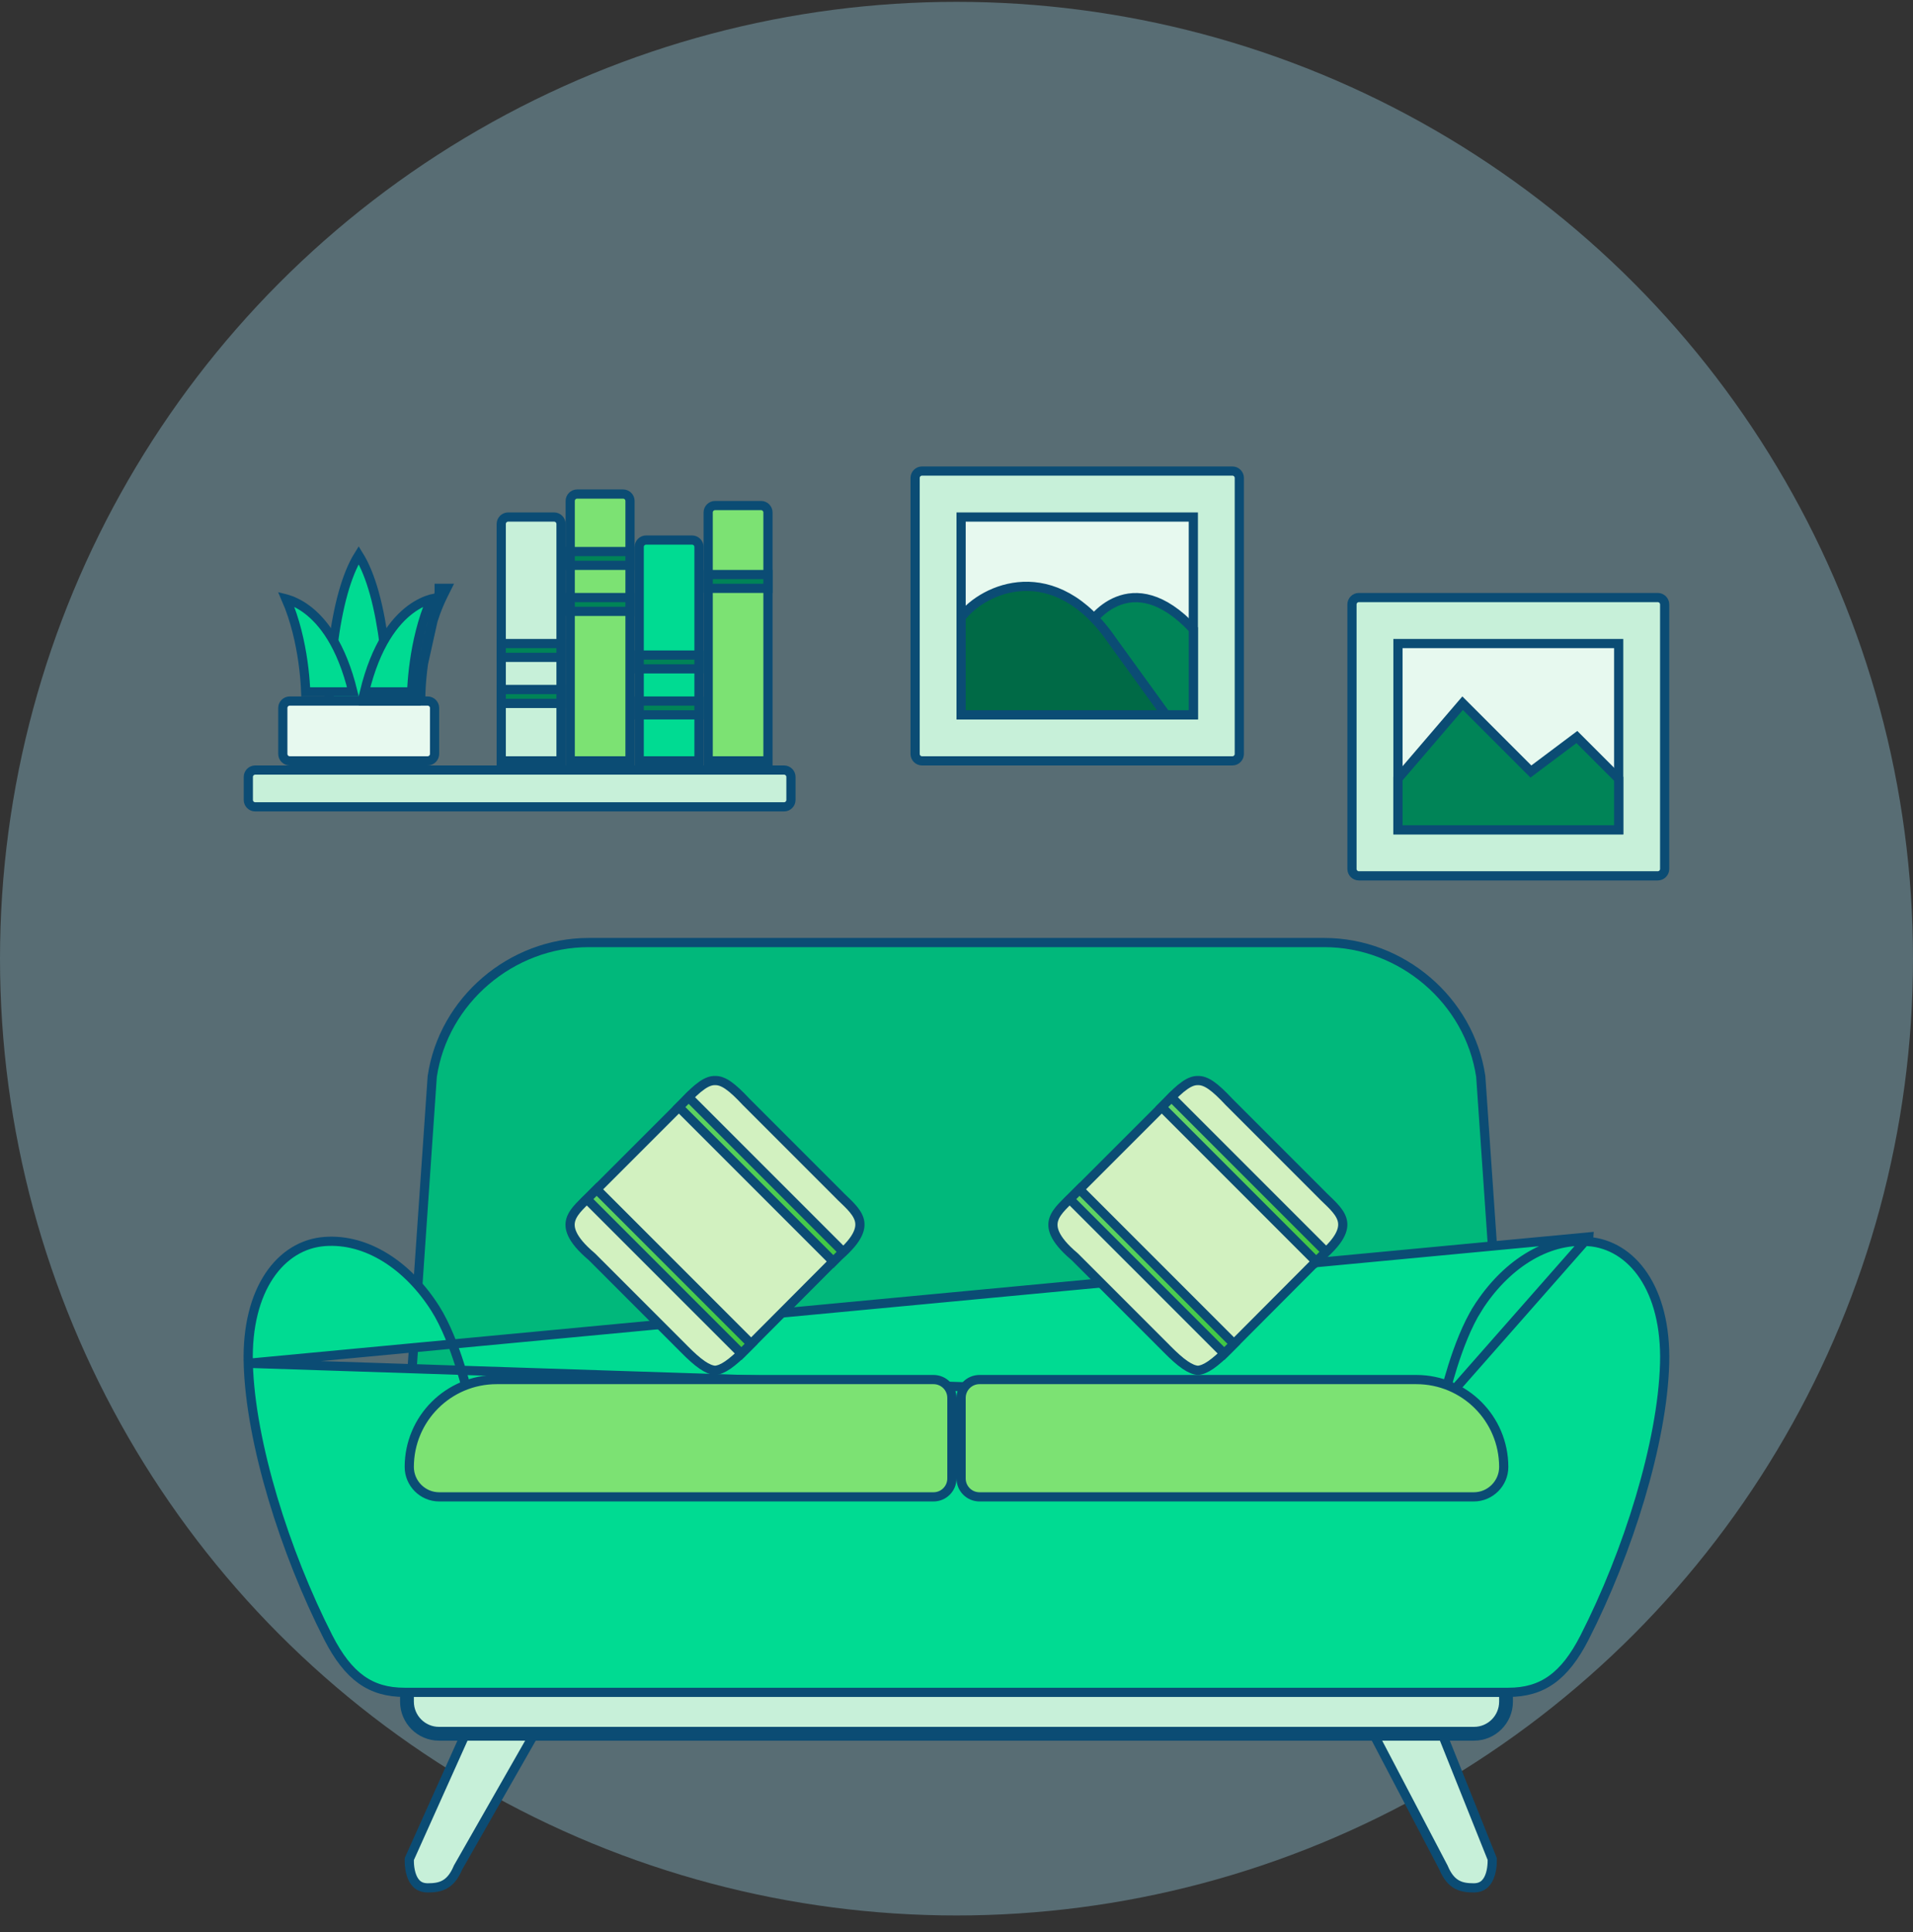 <svg width="104" height="105" viewBox="0 0 104 105" fill="none" xmlns="http://www.w3.org/2000/svg">
<rect x="0" y="0" width="104" height="105" fill="#333333" stroke="none"/>
<circle cx="52" cy="52.1" r="52" fill="#8EC3D4" fill-opacity="0.4"/>
<path d="M78.477 101.503L78.473 101.493L78.468 101.484L71.781 88.725H76.198L81.124 101.029C81.124 101.038 81.125 101.049 81.125 101.061C81.126 101.107 81.126 101.174 81.122 101.256C81.114 101.419 81.091 101.632 81.029 101.841C80.967 102.052 80.871 102.241 80.731 102.377C80.596 102.506 80.407 102.6 80.122 102.6C79.789 102.6 79.487 102.568 79.219 102.425C78.956 102.286 78.695 102.024 78.477 101.503Z" fill="#C7F0D9" stroke="#0B4C74" stroke-width="0.5"/>
<path d="M32.19 88.725L24.912 101.476L24.904 101.489L24.898 101.503C24.681 102.024 24.419 102.286 24.157 102.425C23.888 102.568 23.587 102.6 23.254 102.6C22.969 102.6 22.779 102.506 22.645 102.377C22.505 102.241 22.409 102.052 22.347 101.841C22.285 101.632 22.261 101.419 22.253 101.256C22.25 101.174 22.25 101.107 22.251 101.061C22.251 101.051 22.251 101.042 22.251 101.034L27.782 88.725H32.19Z" fill="#C7F0D9" stroke="#0B4C74" stroke-width="0.5"/>
<path d="M81.75 91.475H82V92.481C82.001 93.513 81.164 94.35 80.132 94.35H23.869C22.837 94.35 22 93.513 22 92.481V91.475H22.25M81.75 91.475V91.225H22.25V91.475M81.75 91.475H22.25M81.75 91.475V92.481V92.481C81.751 93.375 81.026 94.1 80.132 94.1H23.869C22.975 94.1 22.25 93.375 22.25 92.481V91.475" fill="#C7F0D9" stroke="#0B4C74" stroke-width="0.5"/>
<path d="M80.501 58.502L81.732 76.35H22.268L23.499 58.502C24.113 54.36 27.808 51.225 32 51.225H72C76.192 51.225 79.887 54.36 80.501 58.502Z" fill="#01B87B" stroke="#0B4C74" stroke-width="0.5"/>
<path d="M78.448 76.224H78.247H51.997H25.747H25.546L25.503 76.028L25.503 76.028L25.503 76.028L25.503 76.027L25.502 76.026L25.501 76.019L25.495 75.994C25.49 75.971 25.482 75.937 25.471 75.893C25.451 75.805 25.419 75.677 25.378 75.517C25.296 75.198 25.174 74.752 25.015 74.249C24.697 73.238 24.236 72.013 23.661 71.108L23.661 71.108C22.193 68.796 19.958 67.296 17.641 67.473L17.641 67.473C15.274 67.653 13.388 70.046 13.497 74.092L78.448 76.224ZM78.448 76.224L78.491 76.028L78.491 76.027L78.491 76.026L78.493 76.019L78.499 75.994C78.504 75.971 78.511 75.937 78.522 75.893C78.543 75.805 78.574 75.677 78.615 75.517C78.697 75.198 78.819 74.752 78.978 74.249C79.297 73.238 79.758 72.013 80.333 71.108L80.122 70.974L80.333 71.108C81.801 68.796 84.036 67.296 86.353 67.473L86.372 67.224M78.448 76.224L86.372 67.224M86.372 67.224L86.353 67.473C88.719 67.653 90.606 70.046 90.497 74.092C90.381 78.391 88.503 84.373 86.149 88.985C85.596 90.069 85.014 90.812 84.35 91.285C83.692 91.755 82.933 91.974 81.997 91.974H51.997H21.997C21.061 91.974 20.302 91.755 19.643 91.285C18.979 90.812 18.398 90.069 17.844 88.985C15.491 84.373 13.613 78.391 13.497 74.092L86.372 67.224Z" fill="#00DB92" stroke="#0B4C74" stroke-width="0.5"/>
<path d="M50.751 81.35H23.875C22.982 81.35 22.25 80.618 22.25 79.725C22.25 77.101 24.377 74.975 27 74.975H50.751C51.303 74.975 51.75 75.422 51.75 75.973V80.351C51.75 80.902 51.303 81.35 50.751 81.35Z" fill="#7CE273" stroke="#0B4C74" stroke-width="0.5"/>
<path d="M80.125 81.35H53.249C52.697 81.35 52.25 80.902 52.25 80.351V75.973C52.25 75.422 52.697 74.975 53.249 74.975H77C79.623 74.975 81.75 77.101 81.75 79.725C81.75 80.618 81.018 81.35 80.125 81.35Z" fill="#7CE273" stroke="#0B4C74" stroke-width="0.5"/>
<path d="M66.813 59.883L66.813 59.883L66.819 59.889L71.817 64.887C71.917 64.992 72.026 65.097 72.133 65.199C72.141 65.207 72.15 65.215 72.158 65.223C72.275 65.335 72.389 65.445 72.495 65.559C72.709 65.788 72.873 66.011 72.951 66.249C73.025 66.477 73.026 66.736 72.876 67.058C72.723 67.388 72.407 67.788 71.835 68.271L71.826 68.278L71.819 68.286L66.823 73.298L66.822 73.299C66.428 73.699 66.103 73.989 65.82 74.183C65.544 74.372 65.322 74.458 65.125 74.474C64.927 74.458 64.704 74.372 64.428 74.183C64.143 73.989 63.818 73.698 63.424 73.299L63.423 73.297L58.423 68.297L58.415 68.29L58.407 68.283C57.835 67.8 57.519 67.4 57.365 67.07C57.216 66.748 57.217 66.489 57.291 66.261C57.369 66.023 57.533 65.799 57.747 65.571C57.853 65.457 57.967 65.347 58.084 65.235C58.092 65.227 58.101 65.219 58.109 65.21C58.216 65.108 58.325 65.004 58.425 64.899L63.423 59.901L63.423 59.901L63.429 59.895C63.816 59.479 64.132 59.18 64.412 58.987C64.689 58.795 64.912 58.72 65.119 58.725L65.119 58.725L65.131 58.725C65.339 58.72 65.561 58.793 65.835 58.981C66.112 59.172 66.426 59.468 66.813 59.883Z" fill="#D2F1C0" stroke="#0B4C74" stroke-width="0.5"/>
<path d="M72.085 68.033L71.555 68.564L63.158 60.167L63.688 59.637L72.085 68.033Z" fill="url(#paint0_linear_1_1681)" stroke="#0B4C74" stroke-width="0.5"/>
<path d="M67.085 73.033L66.555 73.564L58.158 65.168L58.688 64.637L67.085 73.033Z" fill="url(#paint1_linear_1_1681)" stroke="#0B4C74" stroke-width="0.5"/>
<path d="M40.563 59.883L40.563 59.883L40.569 59.889L45.567 64.887C45.667 64.992 45.776 65.097 45.883 65.199C45.891 65.207 45.9 65.215 45.908 65.223C46.025 65.335 46.139 65.445 46.245 65.559C46.459 65.788 46.623 66.011 46.701 66.249C46.775 66.477 46.776 66.736 46.626 67.058C46.473 67.388 46.157 67.788 45.585 68.271L45.577 68.278L45.569 68.286L40.573 73.298L40.572 73.299C40.178 73.699 39.853 73.989 39.57 74.183C39.294 74.372 39.072 74.458 38.875 74.474C38.677 74.458 38.454 74.372 38.178 74.183C37.893 73.989 37.568 73.698 37.174 73.299L37.173 73.297L32.173 68.297L32.165 68.29L32.157 68.283C31.585 67.8 31.269 67.4 31.116 67.07C30.966 66.748 30.967 66.489 31.041 66.261C31.119 66.023 31.283 65.799 31.497 65.571C31.603 65.457 31.717 65.347 31.834 65.235C31.842 65.227 31.851 65.219 31.859 65.21C31.966 65.108 32.075 65.004 32.175 64.899L37.173 59.901L37.173 59.901L37.179 59.895C37.566 59.479 37.882 59.18 38.162 58.987C38.439 58.795 38.662 58.72 38.869 58.725L38.869 58.725L38.881 58.725C39.089 58.72 39.31 58.793 39.585 58.981C39.862 59.172 40.176 59.468 40.563 59.883Z" fill="#D2F1C0" stroke="#0B4C74" stroke-width="0.5"/>
<path d="M45.305 68.564L36.908 60.167L37.438 59.637L45.835 68.033L45.305 68.564Z" fill="url(#paint2_linear_1_1681)" stroke="#0B4C74" stroke-width="0.5"/>
<path d="M40.835 73.033L40.305 73.564L31.908 65.168L32.438 64.637L40.835 73.033Z" fill="url(#paint3_linear_1_1681)" stroke="#0B4C74" stroke-width="0.5"/>
<path d="M34.25 41.35H31V27.225C31 27.019 31.169 26.85 31.375 26.85H33.875C34.081 26.85 34.25 27.019 34.25 27.225V41.35Z" fill="#7CE273" stroke="#0B4C74" stroke-width="0.5"/>
<path d="M38 41.35H34.75V29.725C34.75 29.519 34.919 29.35 35.125 29.35H37.625C37.831 29.35 38 29.519 38 29.725V41.35Z" fill="#00DB92" stroke="#0B4C74" stroke-width="0.5"/>
<path d="M30.5 41.35H27.25V28.475C27.25 28.269 27.419 28.1 27.625 28.1H30.125C30.331 28.1 30.5 28.269 30.5 28.475V41.35Z" fill="#C7F0D9" stroke="#0B4C74" stroke-width="0.5"/>
<path d="M41.75 41.35H38.5V27.85C38.5 27.644 38.669 27.475 38.875 27.475H41.375C41.581 27.475 41.75 27.644 41.75 27.85V41.35Z" fill="#7CE273" stroke="#0B4C74" stroke-width="0.5"/>
<path d="M38.5 31.225H41.75V31.975H38.5V31.225Z" fill="#008457" stroke="#0B4C74" stroke-width="0.5"/>
<path d="M31 32.475H34.25V33.225H31V32.475Z" fill="#008457" stroke="#0B4C74" stroke-width="0.5"/>
<path d="M31 29.975H34.25V30.725H31V29.975Z" fill="#008457" stroke="#0B4C74" stroke-width="0.5"/>
<path d="M27.25 37.475H30.5V38.225H27.25V37.475Z" fill="url(#paint4_linear_1_1681)" stroke="#0B4C74" stroke-width="0.5"/>
<path d="M27.25 37.475H30.5V38.225H27.25V37.475Z" fill="#008457" stroke="#0B4C74" stroke-width="0.5"/>
<path d="M27.25 34.975H30.5V35.725H27.25V34.975Z" fill="#008457" stroke="#0B4C74" stroke-width="0.5"/>
<path d="M34.75 38.1H38V38.85H34.75V38.1Z" fill="#008457" stroke="#0B4C74" stroke-width="0.5"/>
<path d="M34.75 35.6H38V36.35H34.75V35.6Z" fill="#008457" stroke="#0B4C74" stroke-width="0.5"/>
<path d="M42.625 43.85H13.875C13.669 43.85 13.5 43.68 13.5 43.475V42.225C13.5 42.019 13.669 41.85 13.875 41.85H42.625C42.831 41.85 43 42.019 43 42.225V43.475C43 43.68 42.831 43.85 42.625 43.85Z" fill="#C7F0D9" stroke="#0B4C74" stroke-width="0.5"/>
<path d="M90.125 47.6H73.874C73.669 47.6 73.5 47.431 73.5 47.226V32.848C73.5 32.643 73.669 32.475 73.874 32.475H90.125C90.33 32.475 90.499 32.643 90.499 32.848V47.226C90.499 47.431 90.33 47.6 90.125 47.6Z" fill="#C7F0D9" stroke="#0B4C74" stroke-width="0.5"/>
<path d="M76 34.975H88V45.1H76V34.975Z" fill="#E7F9EF" stroke="#0B4C74" stroke-width="0.5"/>
<path d="M83.073 41.776L83.227 41.93L83.4 41.8L85.727 40.055L88 42.328V45.1H76V42.317L79.514 38.217L83.073 41.776Z" fill="#008457" stroke="#0B4C74" stroke-width="0.5"/>
<path d="M67 41.35H50.125C49.919 41.35 49.75 41.18 49.75 40.975V25.975C49.75 25.769 49.919 25.6 50.125 25.6H67C67.206 25.6 67.375 25.769 67.375 25.975V40.975C67.375 41.18 67.206 41.35 67 41.35Z" fill="#C7F0D9" stroke="#0B4C74" stroke-width="0.5"/>
<path d="M52.25 28.1H64.875V38.85H52.25V28.1Z" fill="#E7F9EF" stroke="#0B4C74" stroke-width="0.5"/>
<path d="M59.125 38.848V34.13C59.129 34.12 59.135 34.105 59.145 34.082C59.164 34.042 59.193 33.991 59.231 33.931C59.307 33.811 59.419 33.663 59.563 33.508C59.852 33.196 60.261 32.866 60.768 32.667C61.27 32.468 61.873 32.396 62.563 32.602C63.24 32.803 64.018 33.277 64.875 34.196V38.848H59.125Z" fill="#008457" stroke="#0B4C74" stroke-width="0.5"/>
<path d="M60.506 34.871L63.385 38.849H52.25V33.557C52.885 32.732 54.15 31.926 55.634 31.869C57.136 31.811 58.908 32.52 60.501 34.865L60.501 34.865L60.506 34.871Z" fill="#006A46" stroke="#0B4C74" stroke-width="0.5"/>
<path d="M21.122 38.225H19.5H17.878C17.878 38.219 17.878 38.213 17.879 38.206C17.882 38.032 17.89 37.781 17.904 37.471C17.933 36.85 17.991 35.998 18.107 35.068C18.224 34.138 18.398 33.136 18.657 32.214C18.876 31.434 19.153 30.724 19.5 30.168C19.847 30.724 20.124 31.434 20.343 32.214C20.602 33.136 20.776 34.138 20.893 35.068C21.009 35.998 21.067 36.85 21.096 37.471C21.11 37.781 21.118 38.032 21.121 38.206C21.122 38.213 21.122 38.219 21.122 38.225Z" fill="#00DB92" stroke="#0B4C74" stroke-width="0.5"/>
<path d="M23.249 41.35H15.751C15.545 41.35 15.375 41.18 15.375 40.973V38.476C15.375 38.27 15.545 38.1 15.751 38.1H23.249C23.455 38.1 23.625 38.27 23.625 38.476V40.973C23.625 41.18 23.455 41.35 23.249 41.35Z" fill="#E7F9EF" stroke="#0B4C74" stroke-width="0.5"/>
<path d="M22.625 37.85L22.875 37.85V37.85L22.875 37.849L22.875 37.848L22.875 37.842L22.875 37.817C22.876 37.795 22.876 37.761 22.877 37.717C22.88 37.629 22.884 37.5 22.894 37.337C22.913 37.011 22.952 36.549 23.029 36.01C23.183 34.929 23.491 33.553 24.099 32.336L24.279 31.975H23.875V32.225L22.625 37.85ZM22.625 37.85L22.625 38.1H22.625H22.625H22.625H22.625H22.625H22.625H22.624H22.624H22.624H22.623H22.622H22.622H22.621H22.62H22.619H22.619H22.618H22.617H22.615H22.614H22.613H22.612H22.61H22.609H22.607H22.606H22.604H22.602H22.601H22.599H22.597H22.595H22.593H22.591H22.588H22.586H22.584H22.581H22.579H22.577H22.574H22.572H22.569H22.566H22.563H22.56H22.558H22.555H22.552H22.548H22.545H22.542H22.539H22.535H22.532H22.529H22.525H22.522H22.518H22.514H22.511H22.507H22.503H22.499H22.495H22.491H22.487H22.483H22.479H22.475H22.471H22.466H22.462H22.457H22.453H22.448H22.444H22.439H22.434H22.43H22.425H22.42H22.415H22.41H22.405H22.4H22.395H22.39H22.385H22.38H22.375H22.375H22.369H22.364H22.358H22.353H22.348H22.342H22.336H22.331H22.325H22.319H22.314H22.308H22.302H22.296H22.29H22.284H22.278H22.272H22.266H22.26H22.254H22.247H22.241H22.235H22.228H22.222H22.216H22.209H22.203H22.196H22.189H22.183H22.176H22.169H22.163H22.156H22.149H22.142H22.135H22.128H22.122H22.114H22.108H22.1H22.093H22.086H22.079H22.072H22.064H22.057H22.05H22.043H22.035H22.028H22.02H22.013H22.006H21.998H21.99H21.983H21.975H21.968H21.96H21.952H21.944H21.937H21.929H21.921H21.913H21.905H21.897H21.89H21.882H21.874H21.866H21.858H21.849H21.841H21.833H21.825H21.817H21.809H21.801H21.792H21.784H21.776H21.768H21.759H21.751H21.742H21.734H21.726H21.717H21.709H21.7H21.692H21.683H21.675H21.666H21.658H21.649H21.64H21.632H21.623H21.615H21.606H21.597H21.588H21.58H21.571H21.562H21.553H21.545H21.536H21.527H21.518H21.509H21.501H21.492H21.483H21.474H21.465H21.456H21.447H21.438H21.429H21.42H21.411H21.402H21.393H21.384H21.375H21.366H21.357H21.348H21.339H21.33H21.321H21.312H21.303H21.294H21.284H21.275H21.266H21.257H21.248H21.239H21.23H21.221H21.211H21.202H21.193H21.184H21.175H21.165H21.156H21.147H21.138H21.129H21.119H21.11H21.101H21.092H21.083H21.073H21.064H21.055H21.046H21.037H21.027H21.018H21.009H21H20.991H20.982H20.972H20.963H20.954H20.945H20.936H20.927H20.917H20.908H20.899H20.89H20.881H20.872H20.862H20.853H20.844H20.835H20.826H20.817H20.808H20.799H20.79H20.78H20.771H20.762H20.753H20.744H20.735H20.726H20.717H20.708H20.699H20.69H20.681H20.672H20.664H20.655H20.646H20.637H20.628H20.619H20.61H20.601H20.593H20.584H20.575H20.566H20.557H20.549H20.54H20.531H20.523H20.514H20.505H20.497H20.488H20.479H20.471H20.462H20.453H20.445H20.436H20.428H20.419H20.411H20.403H20.394H20.386H20.377H20.369H20.361H20.352H20.344H20.336H20.328H20.319H20.311H20.303H20.295H20.287H20.279H20.271H20.263H20.255H20.247H20.239H20.231H20.223H20.215H20.207H20.199H20.191H20.184H20.176H20.168H20.16H20.153H20.145H20.138H20.13H20.122H20.115H20.108H20.1H20.093H20.085H20.078H20.071H20.063H20.056H20.049H20.042H20.035H20.027H20.02H20.013H20.006H19.999H19.992H19.985H19.979H19.972H19.965H19.958H19.951H19.945H19.938H19.932H19.925H19.919H19.912H19.906H19.899H19.893H19.887H19.88H19.874H19.868H19.862H19.855H19.849H19.843H19.837H19.831H19.826H19.82H19.814H19.808H19.802H19.797H19.791H19.785H19.78H19.774H19.769H19.763H19.758H19.753H19.747H19.742H19.737H19.732H19.727H19.722H19.717H19.712H19.707H19.702H19.697H19.692H19.688H19.683H19.678H19.674H19.669H19.665H19.661H19.656H19.652H19.648H19.644H19.64H19.636H19.631H19.628H19.624H19.62H19.616H19.612H19.608H19.605H19.601H19.598H19.594H19.591H19.588H19.584H19.581H19.578H19.575H19.572H19.569H19.566H19.563H19.56H19.557H19.555H19.552H19.549H19.547H19.545H19.542H19.54H19.538H19.535H19.533H19.531H19.529H19.527H19.525H19.524H19.522H19.52H19.518H19.517H19.515H19.514H19.513H19.511H19.51H19.509H19.508H19.507H19.506H19.505H19.504H19.504H19.503H19.502H19.502H19.501H19.501H19.501H19.5H19.5H19.5L22.625 37.85ZM19.82 37.6H19.815C20.439 35.036 21.46 33.763 22.306 33.128C22.748 32.797 23.149 32.634 23.435 32.553C23.439 32.552 23.443 32.551 23.448 32.55C22.94 33.714 22.674 34.957 22.534 35.939C22.454 36.494 22.415 36.97 22.395 37.308C22.388 37.421 22.384 37.519 22.381 37.6H22.38H22.375H22.369H22.364H22.358H22.353H22.348H22.342H22.336H22.331H22.325H22.319H22.314H22.308H22.302H22.296H22.29H22.284H22.278H22.272H22.266H22.26H22.254H22.247H22.241H22.235H22.228H22.222H22.216H22.209H22.203H22.196H22.189H22.183H22.176H22.169H22.163H22.156H22.149H22.142H22.135H22.128H22.122H22.114H22.108H22.1H22.093H22.086H22.079H22.072H22.064H22.057H22.05H22.043H22.035H22.028H22.02H22.013H22.006H21.998H21.99H21.983H21.975H21.968H21.96H21.952H21.944H21.937H21.929H21.921H21.913H21.905H21.897H21.89H21.882H21.874H21.866H21.858H21.849H21.841H21.833H21.825H21.817H21.809H21.801H21.792H21.784H21.776H21.768H21.759H21.751H21.742H21.734H21.726H21.717H21.709H21.7H21.692H21.683H21.675H21.666H21.658H21.649H21.64H21.632H21.623H21.615H21.606H21.597H21.588H21.58H21.571H21.562H21.553H21.545H21.536H21.527H21.518H21.509H21.501H21.492H21.483H21.474H21.465H21.456H21.447H21.438H21.429H21.42H21.411H21.402H21.393H21.384H21.375H21.366H21.357H21.348H21.339H21.33H21.321H21.312H21.303H21.294H21.284H21.275H21.266H21.257H21.248H21.239H21.23H21.221H21.211H21.202H21.193H21.184H21.175H21.165H21.156H21.147H21.138H21.129H21.119H21.11H21.101H21.092H21.083H21.073H21.064H21.055H21.046H21.037H21.027H21.018H21.009H21H20.991H20.982H20.972H20.963H20.954H20.945H20.936H20.927H20.917H20.908H20.899H20.89H20.881H20.872H20.862H20.853H20.844H20.835H20.826H20.817H20.808H20.799H20.79H20.78H20.771H20.762H20.753H20.744H20.735H20.726H20.717H20.708H20.699H20.69H20.681H20.672H20.664H20.655H20.646H20.637H20.628H20.619H20.61H20.601H20.593H20.584H20.575H20.566H20.557H20.549H20.54H20.531H20.523H20.514H20.505H20.497H20.488H20.479H20.471H20.462H20.453H20.445H20.436H20.428H20.419H20.411H20.403H20.394H20.386H20.377H20.369H20.361H20.352H20.344H20.336H20.328H20.319H20.311H20.303H20.295H20.287H20.279H20.271H20.263H20.255H20.247H20.239H20.231H20.223H20.215H20.207H20.199H20.191H20.184H20.176H20.168H20.16H20.153H20.145H20.138H20.13H20.122H20.115H20.108H20.1H20.093H20.085H20.078H20.071H20.063H20.056H20.049H20.042H20.035H20.027H20.02H20.013H20.006H19.999H19.992H19.985H19.979H19.972H19.965H19.958H19.951H19.945H19.938H19.932H19.925H19.919H19.912H19.906H19.899H19.893H19.887H19.88H19.874H19.868H19.862H19.855H19.849H19.843H19.837H19.831H19.826H19.82Z" fill="#00DB92" stroke="#0B4C74" stroke-width="0.5"/>
<path d="M16.466 35.939C16.326 34.957 16.06 33.714 15.553 32.55C15.557 32.551 15.561 32.552 15.565 32.553C15.851 32.634 16.252 32.797 16.694 33.128C17.54 33.763 18.561 35.036 19.185 37.6H16.619C16.616 37.519 16.612 37.421 16.605 37.308C16.585 36.97 16.546 36.494 16.466 35.939Z" fill="#00DB92" stroke="#0B4C74" stroke-width="0.5"/>
<defs>
<linearGradient id="paint0_linear_1_1681" x1="62.805" y1="64.101" x2="72.438" y2="64.101" gradientUnits="userSpaceOnUse">
<stop stop-color="#6AD66D"/>
<stop offset="1" stop-color="#3DC641"/>
</linearGradient>
<linearGradient id="paint1_linear_1_1681" x1="57.805" y1="69.101" x2="67.438" y2="69.101" gradientUnits="userSpaceOnUse">
<stop stop-color="#65D569"/>
<stop offset="1" stop-color="#3DC641"/>
</linearGradient>
<linearGradient id="paint2_linear_1_1681" x1="36.555" y1="64.101" x2="46.188" y2="64.101" gradientUnits="userSpaceOnUse">
<stop stop-color="#61D364"/>
<stop offset="1" stop-color="#3DC641"/>
</linearGradient>
<linearGradient id="paint3_linear_1_1681" x1="31.555" y1="69.101" x2="41.188" y2="69.101" gradientUnits="userSpaceOnUse">
<stop stop-color="#61D364"/>
<stop offset="1" stop-color="#3DC641"/>
</linearGradient>
<linearGradient id="paint4_linear_1_1681" x1="39.891" y1="37.85" x2="48.046" y2="37.85" gradientUnits="userSpaceOnUse">
<stop offset="0.04" stop-color="#FC9F4B"/>
<stop offset="1" stop-color="#F68741"/>
</linearGradient>
</defs>
</svg>
